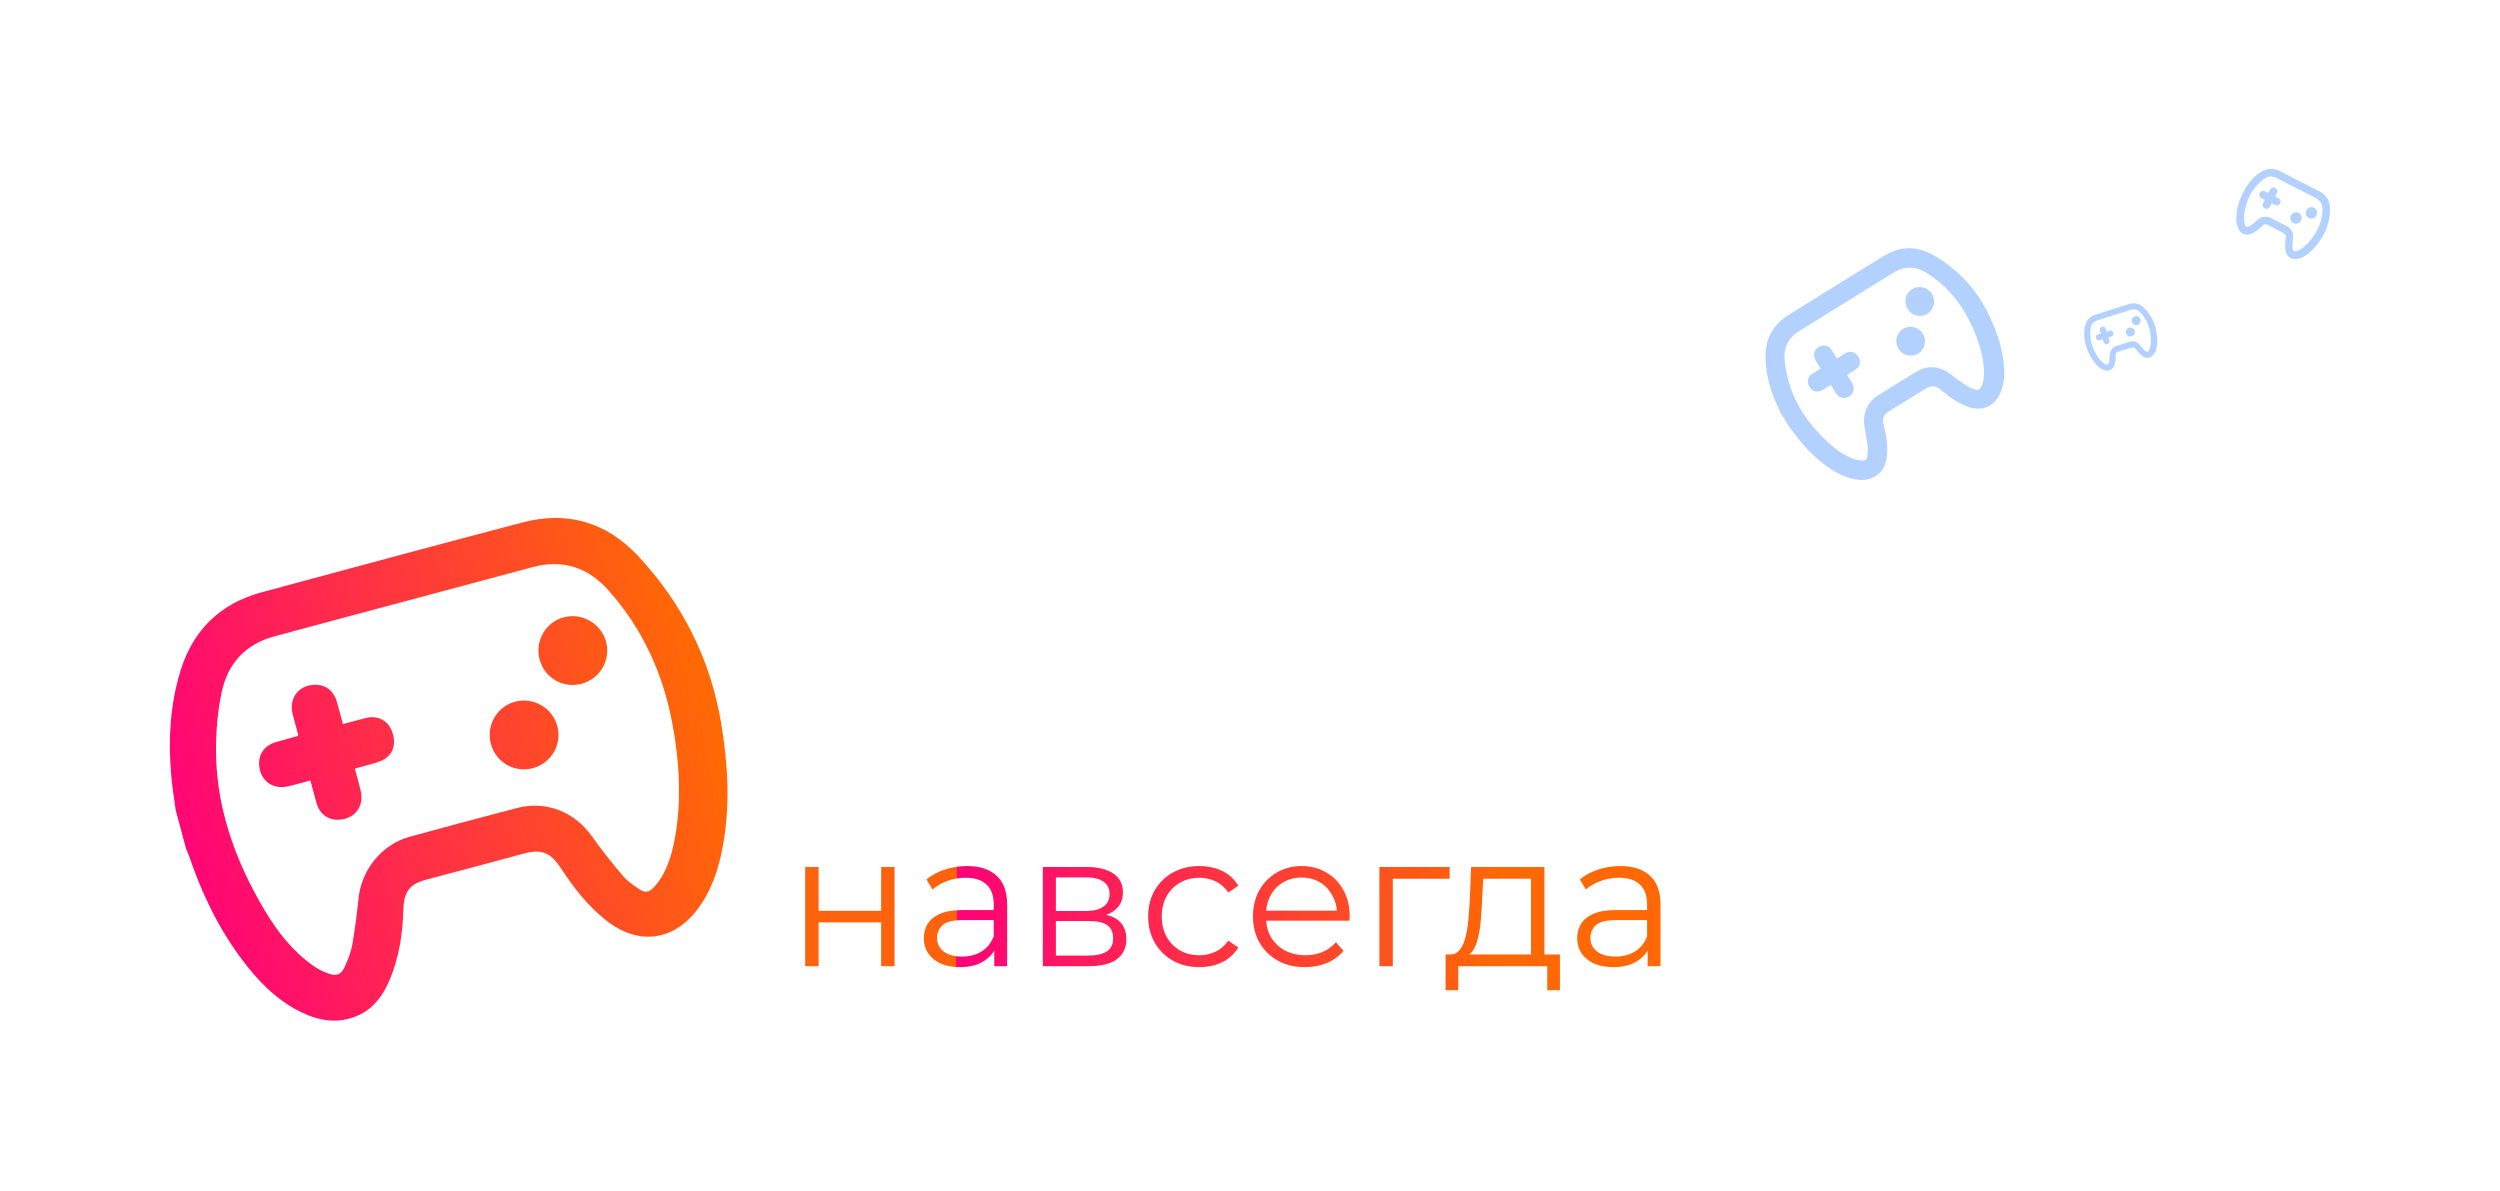 <svg width="1247" height="594" viewBox="0 0 1247 594" fill="none" xmlns="http://www.w3.org/2000/svg">
<g filter="url(#filter0_d_4473_4462)">
<path d="M241.616 209.891V192.246L286.99 149.393C290.575 146.144 293.208 143.231 294.888 140.654C296.569 138.077 297.689 135.724 298.249 133.596C298.922 131.467 299.258 129.506 299.258 127.714C299.258 123.008 297.633 119.423 294.384 116.959C291.247 114.382 286.598 113.093 280.436 113.093C275.506 113.093 270.913 114.046 266.656 115.95C262.51 117.855 258.981 120.824 256.068 124.857L236.238 112.085C240.72 105.363 246.994 100.041 255.06 96.12C263.127 92.199 272.425 90.238 282.957 90.238C291.695 90.238 299.314 91.695 305.812 94.608C312.422 97.409 317.519 101.386 321.105 106.539C324.802 111.693 326.65 117.855 326.65 125.025C326.65 128.834 326.146 132.643 325.138 136.453C324.241 140.15 322.337 144.071 319.424 148.216C316.623 152.361 312.478 157.011 306.988 162.165L269.345 197.623L264.135 187.708H330.515V209.891H241.616Z" fill="white"/>
<path d="M395.391 209.891V119.479H421.439V173.256L465.469 119.479H489.5V209.891H463.452V156.115L419.591 209.891H395.391Z" fill="white"/>
<path d="M514.702 209.891V119.479H587.132V140.99H534.868L540.75 135.276V209.891H514.702Z" fill="white"/>
<path d="M654.298 211.236C646.679 211.236 640.013 209.555 634.3 206.194C628.586 202.833 624.104 197.735 620.855 190.901C617.718 183.955 616.15 175.217 616.15 164.685C616.15 154.042 617.662 145.303 620.687 138.469C623.712 131.635 628.082 126.537 633.795 123.176C639.509 119.815 646.343 118.135 654.298 118.135C662.812 118.135 670.431 120.096 677.153 124.017C683.987 127.826 689.365 133.204 693.286 140.15C697.319 147.096 699.336 155.274 699.336 164.685C699.336 174.208 697.319 182.443 693.286 189.389C689.365 196.335 683.987 201.713 677.153 205.522C670.431 209.331 662.812 211.236 654.298 211.236ZM600.857 242.493V119.479H625.897V137.965L625.393 164.853L627.073 191.574V242.493H600.857ZM649.76 189.725C654.13 189.725 657.995 188.717 661.356 186.7C664.829 184.683 667.574 181.827 669.59 178.129C671.719 174.32 672.783 169.839 672.783 164.685C672.783 159.42 671.719 154.938 669.59 151.241C667.574 147.544 664.829 144.687 661.356 142.67C657.995 140.654 654.13 139.646 649.76 139.646C645.391 139.646 641.47 140.654 637.997 142.67C634.524 144.687 631.779 147.544 629.762 151.241C627.746 154.938 626.737 159.42 626.737 164.685C626.737 169.839 627.746 174.32 629.762 178.129C631.779 181.827 634.524 184.683 637.997 186.7C641.47 188.717 645.391 189.725 649.76 189.725Z" fill="white"/>
<path d="M810.81 209.891V119.479H836.859V209.891H810.81ZM765.268 148.384C777.144 148.496 786.051 151.185 791.989 156.451C798.039 161.604 801.064 168.943 801.064 178.466C801.064 188.437 797.646 196.223 790.812 201.825C783.978 207.314 774.287 210.059 761.739 210.059L717.71 209.891V119.479H743.758V148.384H765.268ZM759.387 191.406C764.428 191.518 768.293 190.453 770.982 188.213C773.671 185.972 775.015 182.611 775.015 178.129C775.015 173.648 773.671 170.455 770.982 168.55C768.293 166.534 764.428 165.47 759.387 165.357L743.758 165.189V191.406H759.387Z" fill="white"/>
<path d="M399.603 364.712L401.787 362.864C407.053 368.242 413.103 372.219 419.937 374.796C426.771 377.372 433.717 378.661 440.775 378.661C447.833 378.661 454.331 377.484 460.269 375.132C466.319 372.779 471.193 369.362 474.89 364.881C478.587 360.287 480.435 354.741 480.435 348.243C480.435 339.729 477.186 333.175 470.688 328.581C464.303 323.876 455.228 321.523 443.464 321.523H420.441V318.33H443.632C453.603 318.33 461.39 316.145 466.991 311.776C472.593 307.407 475.394 301.301 475.394 293.458C475.394 288.081 473.937 283.431 471.025 279.51C468.112 275.589 464.19 272.508 459.261 270.267C454.443 268.027 448.954 266.738 442.792 266.402C436.742 266.066 430.468 266.794 423.97 268.587C417.472 270.267 411.198 273.124 405.148 277.157L403.468 274.301C409.966 270.043 416.688 267.018 423.634 265.226C430.692 263.433 437.47 262.817 443.968 263.377C450.578 263.825 456.46 265.338 461.614 267.915C466.879 270.379 471.025 273.796 474.05 278.166C477.186 282.423 478.755 287.465 478.755 293.29C478.755 299.004 477.355 303.934 474.554 308.079C471.753 312.224 467.776 315.417 462.622 317.658C457.58 319.899 451.531 321.019 444.472 321.019L445.145 318.834C453.099 318.834 459.933 320.067 465.647 322.531C471.473 324.884 475.954 328.301 479.091 332.783C482.228 337.152 483.797 342.362 483.797 348.411C483.797 354.237 482.396 359.391 479.595 363.872C476.794 368.242 472.985 371.883 468.168 374.796C463.35 377.596 457.973 379.613 452.035 380.845C446.097 381.966 439.991 382.134 433.717 381.35C427.443 380.677 421.337 378.997 415.399 376.308C409.462 373.507 404.196 369.642 399.603 364.712Z" fill="white"/>
<path d="M501.45 381.35L556.067 263.713H559.428L614.045 381.35H610.179L556.907 266.402H558.587L505.315 381.35H501.45ZM519.431 345.891L521.112 342.698H594.215L595.895 345.891H519.431Z" fill="white"/>
<path d="M677.034 383.366C666.279 383.366 656.924 381.126 648.969 376.644C641.127 372.163 635.077 365.609 630.82 356.982C626.562 348.355 624.434 337.712 624.434 325.052C624.434 311.496 626.954 300.012 631.996 290.602C637.15 281.191 644.208 274.02 653.171 269.091C662.245 264.161 672.665 261.697 684.428 261.697C690.702 261.697 696.696 262.369 702.41 263.713C708.124 265.058 713.053 267.074 717.198 269.763L707.115 289.761C703.866 287.521 700.393 286.008 696.696 285.224C692.999 284.328 689.134 283.88 685.1 283.88C674.905 283.88 666.839 286.96 660.901 293.122C654.963 299.284 651.994 308.415 651.994 320.515C651.994 322.531 651.994 324.772 651.994 327.237C652.106 329.702 652.442 332.166 653.003 334.631L645.44 327.573C647.569 323.204 650.314 319.563 653.675 316.65C657.036 313.625 661.013 311.384 665.606 309.928C670.312 308.359 675.465 307.575 681.067 307.575C688.686 307.575 695.52 309.087 701.57 312.112C707.619 315.137 712.437 319.394 716.022 324.884C719.719 330.374 721.568 336.816 721.568 344.21C721.568 352.165 719.551 359.111 715.518 365.049C711.597 370.874 706.275 375.412 699.553 378.661C692.943 381.798 685.437 383.366 677.034 383.366ZM675.521 363.032C679.331 363.032 682.692 362.36 685.605 361.015C688.63 359.559 690.982 357.486 692.663 354.797C694.343 352.109 695.184 349.028 695.184 345.555C695.184 340.177 693.335 335.92 689.638 332.783C686.053 329.534 681.235 327.909 675.185 327.909C671.152 327.909 667.623 328.693 664.598 330.262C661.573 331.718 659.164 333.791 657.372 336.48C655.691 339.057 654.851 342.082 654.851 345.555C654.851 348.916 655.691 351.941 657.372 354.629C659.052 357.206 661.405 359.279 664.43 360.847C667.455 362.304 671.152 363.032 675.521 363.032Z" fill="white"/>
<path d="M772.776 261.697C783.644 261.697 792.999 263.937 800.841 268.419C808.683 272.9 814.733 279.454 818.991 288.081C823.248 296.595 825.377 307.239 825.377 320.011C825.377 333.567 822.8 345.05 817.646 354.461C812.605 363.872 805.602 371.042 796.64 375.972C787.677 380.901 777.258 383.366 765.382 383.366C759.22 383.366 753.282 382.694 747.568 381.35C741.855 380.005 736.925 377.989 732.78 375.3L742.863 355.302C746.112 357.542 749.585 359.111 753.282 360.007C756.979 360.791 760.845 361.183 764.878 361.183C774.961 361.183 782.971 358.102 788.909 351.941C794.959 345.779 797.984 336.648 797.984 324.548C797.984 322.531 797.928 320.291 797.816 317.826C797.704 315.361 797.424 312.896 796.976 310.432L804.37 317.49C802.466 321.859 799.777 325.556 796.304 328.581C792.831 331.494 788.797 333.735 784.204 335.303C779.61 336.76 774.457 337.488 768.743 337.488C761.237 337.488 754.403 335.976 748.241 332.951C742.191 329.926 737.317 325.668 733.62 320.179C730.035 314.689 728.243 308.247 728.243 300.853C728.243 292.786 730.203 285.84 734.124 280.014C738.158 274.189 743.535 269.707 750.257 266.57C757.091 263.321 764.598 261.697 772.776 261.697ZM774.457 282.031C770.536 282.031 767.119 282.759 764.206 284.216C761.293 285.56 758.996 287.577 757.316 290.265C755.635 292.842 754.795 295.923 754.795 299.508C754.795 304.886 756.587 309.199 760.172 312.448C763.87 315.585 768.743 317.154 774.793 317.154C778.714 317.154 782.187 316.426 785.212 314.969C788.349 313.401 790.758 311.272 792.438 308.583C794.119 305.894 794.959 302.869 794.959 299.508C794.959 296.147 794.119 293.178 792.438 290.602C790.87 287.913 788.573 285.84 785.548 284.384C782.523 282.815 778.826 282.031 774.457 282.031Z" fill="white"/>
<path d="M888.853 383.366C879.218 383.366 870.591 381.014 862.973 376.308C855.355 371.491 849.361 364.544 844.991 355.47C840.622 346.395 838.437 335.415 838.437 322.531C838.437 309.647 840.622 298.668 844.991 289.593C849.361 280.518 855.355 273.628 862.973 268.923C870.591 264.105 879.218 261.697 888.853 261.697C898.6 261.697 907.227 264.105 914.733 268.923C922.351 273.628 928.345 280.518 932.714 289.593C937.084 298.668 939.268 309.647 939.268 322.531C939.268 335.415 937.084 346.395 932.714 355.47C928.345 364.544 922.351 371.491 914.733 376.308C907.227 381.014 898.6 383.366 888.853 383.366ZM888.853 360.343C893.446 360.343 897.424 359.055 900.785 356.478C904.258 353.901 906.946 349.812 908.851 344.21C910.868 338.608 911.876 331.382 911.876 322.531C911.876 313.681 910.868 306.454 908.851 300.853C906.946 295.251 904.258 291.162 900.785 288.585C897.424 286.008 893.446 284.72 888.853 284.72C884.372 284.72 880.394 286.008 876.921 288.585C873.56 291.162 870.871 295.251 868.855 300.853C866.95 306.454 865.998 313.681 865.998 322.531C865.998 331.382 866.95 338.608 868.855 344.21C870.871 349.812 873.56 353.901 876.921 356.478C880.394 359.055 884.372 360.343 888.853 360.343Z" fill="white"/>
<path d="M967.285 381.35V263.713H1018.2C1033.89 263.713 1046.33 267.018 1055.51 273.628C1064.7 280.238 1069.29 290.153 1069.29 303.374C1069.29 316.482 1064.7 326.341 1055.51 332.951C1046.33 339.561 1033.89 342.866 1018.2 342.866H982.409L994.677 330.766V381.35H967.285ZM994.677 333.623L982.409 321.523H1018.04C1025.54 321.523 1031.37 320.011 1035.51 316.986C1039.66 313.849 1041.73 309.367 1041.73 303.542C1041.73 297.828 1039.66 293.458 1035.51 290.434C1031.37 287.409 1025.54 285.896 1018.04 285.896H982.409L994.677 272.956V333.623ZM950.984 366.225V352.277H1030.98V366.225H950.984Z" fill="white"/>
</g>
<g filter="url(#filter1_d_4473_4462)">
<path d="M401.629 477.934V428.456H408.32V450.321H439.516V428.456H446.207V477.934H439.516V456.069H408.32V477.934H401.629Z" fill="url(#paint0_linear_4473_4462)"/>
<path d="M495.95 477.934V467.002L495.667 465.211V446.928C495.667 442.718 494.474 439.482 492.086 437.22C489.761 434.959 486.274 433.828 481.625 433.828C478.42 433.828 475.373 434.362 472.483 435.43C469.593 436.498 467.142 437.912 465.132 439.671L462.116 434.676C464.629 432.54 467.645 430.906 471.164 429.775C474.682 428.581 478.389 427.984 482.285 427.984C488.693 427.984 493.625 429.587 497.081 432.791C500.6 435.932 502.359 440.739 502.359 447.21V477.934H495.95ZM478.892 478.406C475.185 478.406 471.949 477.809 469.184 476.615C466.483 475.358 464.409 473.662 462.964 471.526C461.519 469.327 460.797 466.813 460.797 463.986C460.797 461.41 461.393 459.085 462.587 457.012C463.844 454.876 465.854 453.179 468.619 451.923C471.446 450.603 475.216 449.944 479.928 449.944H496.987V454.939H480.117C475.342 454.939 472.012 455.787 470.127 457.483C468.305 459.18 467.394 461.284 467.394 463.798C467.394 466.625 468.493 468.887 470.692 470.583C472.891 472.28 475.97 473.128 479.928 473.128C483.698 473.128 486.934 472.28 489.636 470.583C492.4 468.824 494.411 466.311 495.667 463.044L497.175 467.662C495.919 470.929 493.72 473.536 490.578 475.484C487.499 477.432 483.604 478.406 478.892 478.406Z" fill="url(#paint1_linear_4473_4462)"/>
<path d="M520.172 477.934V428.456H542.037C547.629 428.456 552.027 429.524 555.231 431.66C558.498 433.796 560.132 436.938 560.132 441.084C560.132 445.106 558.593 448.216 555.514 450.415C552.435 452.551 548.383 453.619 543.356 453.619L544.676 451.64C550.582 451.64 554.917 452.739 557.682 454.939C560.446 457.138 561.828 460.311 561.828 464.457C561.828 468.73 560.258 472.06 557.116 474.447C554.037 476.772 549.231 477.934 542.697 477.934H520.172ZM526.675 472.657H542.414C546.623 472.657 549.796 471.997 551.933 470.678C554.132 469.295 555.231 467.096 555.231 464.08C555.231 461.064 554.257 458.865 552.31 457.483C550.362 456.101 547.283 455.41 543.073 455.41H526.675V472.657ZM526.675 450.415H541.566C545.398 450.415 548.32 449.692 550.33 448.247C552.404 446.802 553.44 444.697 553.44 441.933C553.44 439.168 552.404 437.095 550.33 435.712C548.32 434.33 545.398 433.639 541.566 433.639H526.675V450.415Z" fill="url(#paint2_linear_4473_4462)"/>
<path d="M598.245 478.406C593.344 478.406 588.946 477.338 585.05 475.201C581.218 473.002 578.202 470.018 576.003 466.248C573.804 462.415 572.704 458.049 572.704 453.148C572.704 448.184 573.804 443.818 576.003 440.048C578.202 436.278 581.218 433.325 585.05 431.189C588.946 429.052 593.344 427.984 598.245 427.984C602.454 427.984 606.255 428.801 609.648 430.435C613.041 432.068 615.711 434.519 617.659 437.786L612.664 441.179C610.968 438.666 608.863 436.812 606.35 435.618C603.836 434.424 601.103 433.828 598.15 433.828C594.632 433.828 591.459 434.644 588.632 436.278C585.804 437.849 583.574 440.079 581.94 442.969C580.307 445.86 579.49 449.252 579.49 453.148C579.49 457.043 580.307 460.436 581.94 463.326C583.574 466.217 585.804 468.478 588.632 470.112C591.459 471.683 594.632 472.468 598.15 472.468C601.103 472.468 603.836 471.871 606.35 470.678C608.863 469.484 610.968 467.662 612.664 465.211L617.659 468.604C615.711 471.808 613.041 474.259 609.648 475.955C606.255 477.589 602.454 478.406 598.245 478.406Z" fill="url(#paint3_linear_4473_4462)"/>
<path d="M650.993 478.406C645.84 478.406 641.317 477.338 637.421 475.201C633.526 473.002 630.478 470.018 628.279 466.248C626.08 462.415 624.981 458.049 624.981 453.148C624.981 448.247 626.017 443.912 628.091 440.142C630.227 436.372 633.117 433.419 636.761 431.283C640.468 429.084 644.615 427.984 649.202 427.984C653.851 427.984 657.967 429.052 661.548 431.189C665.192 433.262 668.051 436.215 670.124 440.048C672.198 443.818 673.234 448.184 673.234 453.148C673.234 453.462 673.203 453.808 673.14 454.185C673.14 454.499 673.14 454.844 673.14 455.221H630.07V450.226H669.559L666.92 452.205C666.92 448.624 666.135 445.451 664.564 442.687C663.056 439.859 660.983 437.66 658.344 436.089C655.705 434.519 652.658 433.733 649.202 433.733C645.809 433.733 642.762 434.519 640.06 436.089C637.358 437.66 635.254 439.859 633.746 442.687C632.238 445.514 631.484 448.75 631.484 452.394V453.431C631.484 457.2 632.301 460.53 633.934 463.421C635.631 466.248 637.955 468.478 640.908 470.112C643.924 471.683 647.348 472.468 651.181 472.468C654.197 472.468 656.993 471.934 659.569 470.866C662.208 469.798 664.47 468.164 666.354 465.965L670.124 470.301C667.925 472.939 665.161 474.95 661.831 476.332C658.564 477.715 654.951 478.406 650.993 478.406Z" fill="url(#paint4_linear_4473_4462)"/>
<path d="M688.046 477.934V428.456H723.106V434.299H693.041L694.738 432.602V477.934H688.046Z" fill="url(#paint5_linear_4473_4462)"/>
<path d="M763.667 474.73V434.299H739.823L739.258 445.326C739.132 448.656 738.912 451.923 738.598 455.127C738.347 458.331 737.875 461.284 737.184 463.986C736.556 466.625 735.645 468.793 734.451 470.489C733.257 472.123 731.718 473.065 729.833 473.316L723.142 472.091C725.089 472.154 726.692 471.463 727.948 470.018C729.205 468.51 730.179 466.468 730.87 463.892C731.561 461.316 732.064 458.394 732.378 455.127C732.692 451.797 732.943 448.404 733.132 444.949L733.791 428.456H770.359V474.73H763.667ZM721.068 489.904V472.091H778.087V489.904H771.772V477.934H727.383V489.904H721.068Z" fill="url(#paint6_linear_4473_4462)"/>
<path d="M821.851 477.934V467.002L821.568 465.211V446.928C821.568 442.718 820.375 439.482 817.987 437.22C815.662 434.959 812.175 433.828 807.526 433.828C804.322 433.828 801.274 434.362 798.384 435.43C795.494 436.498 793.044 437.912 791.033 439.671L788.017 434.676C790.53 432.54 793.546 430.906 797.065 429.775C800.583 428.581 804.29 427.984 808.186 427.984C814.594 427.984 819.526 429.587 822.982 432.791C826.501 435.932 828.26 440.739 828.26 447.21V477.934H821.851ZM804.793 478.406C801.086 478.406 797.85 477.809 795.086 476.615C792.384 475.358 790.31 473.662 788.865 471.526C787.42 469.327 786.698 466.813 786.698 463.986C786.698 461.41 787.295 459.085 788.488 457.012C789.745 454.876 791.756 453.179 794.52 451.923C797.347 450.603 801.117 449.944 805.829 449.944H822.888V454.939H806.018C801.243 454.939 797.913 455.787 796.028 457.483C794.206 459.18 793.295 461.284 793.295 463.798C793.295 466.625 794.394 468.887 796.593 470.583C798.793 472.28 801.871 473.128 805.829 473.128C809.599 473.128 812.835 472.28 815.537 470.583C818.301 468.824 820.312 466.311 821.568 463.044L823.076 467.662C821.82 470.929 819.621 473.536 816.479 475.484C813.401 477.432 809.505 478.406 804.793 478.406Z" fill="url(#paint7_linear_4473_4462)"/>
</g>
<g filter="url(#filter2_d_4473_4462)">
<path d="M318.186 273.221C302.548 256.521 283.021 250.705 260.727 256.566C217.204 268.009 173.747 279.712 130.313 291.489C110.121 296.964 96.561 310.028 90.283 329.816C84.741 347.286 83.803 365.439 85.494 383.674C86.005 389.167 86.915 394.622 87.642 400.094C89.356 406.49 91.07 412.888 92.784 419.284C93.262 420.42 93.814 421.528 94.208 422.691C100.42 441.096 108.68 458.475 120.308 474.115C128.382 484.974 137.599 494.665 149.95 500.752C159.228 505.322 168.819 506.863 178.653 502.475C186.29 499.068 190.862 492.761 194.092 485.362C199.147 473.785 200.89 461.468 201.234 449.008C201.499 439.395 205.915 436.479 213.045 434.634C229.242 430.444 245.377 426.018 261.538 421.687C269.914 419.443 274.575 421.259 279.331 428.443C286.165 438.764 293.581 448.579 303.64 456.073C318.82 467.384 335.688 465.188 347.368 450.268C354.671 440.941 358.302 430.032 360.457 418.584C364.311 398.115 363.169 377.703 359.803 357.266C354.483 324.977 340.422 296.97 318.186 273.221ZM335.509 357.663C338.71 375.196 339.9 392.755 337.239 410.457C336.131 417.825 334.45 425.063 330.995 431.719C329.696 434.22 327.978 436.597 326.054 438.657C323.7 441.179 321.697 441.423 318.862 439.515C315.916 437.534 312.867 435.438 310.599 432.766C305.237 426.447 300.054 419.937 295.267 413.174C286.585 400.912 272.418 395.252 257.899 399.031C239.977 403.695 222.089 408.492 204.235 413.408C190.534 417.18 180.383 429.7 178.857 443.935C178.021 451.74 177.09 459.553 175.71 467.274C175.03 471.086 173.5 474.821 171.881 478.374C170.165 482.141 167.912 483.033 163.993 481.664C161.326 480.733 158.687 479.437 156.377 477.816C146.012 470.536 138.367 460.745 131.982 450.006C116.776 424.426 107.15 397.091 107.746 366.939C107.913 358.413 108.799 349.772 110.541 341.43C113.539 327.075 122.29 317.38 136.7 313.456C158.28 307.58 179.9 301.855 201.505 296.066C222.936 290.324 244.361 284.561 265.8 278.846C280.67 274.881 293.26 279.001 303.351 290.295C320.59 309.586 330.873 332.272 335.509 357.663Z" fill="url(#paint8_linear_4473_4462)"/>
<path d="M182.722 354.089C178.91 354.982 175.149 356.095 171.044 357.195C169.984 353.24 169.115 349.677 168.069 346.166C166.482 340.838 163.08 337.928 158.287 337.596C149.545 336.994 143.816 343.832 145.99 352.305C146.897 355.835 147.871 359.347 148.75 362.625C148.516 363.005 148.484 363.131 148.42 363.148C144.717 364.183 140.993 365.152 137.31 366.248C132.354 367.722 129.287 371.646 129.233 376.412C129.139 384.87 135.566 390.124 143.794 388.214C147.421 387.373 150.995 386.306 154.828 385.279C155.904 389.296 156.831 393.012 157.9 396.685C159.444 401.992 163.61 405.084 168.771 404.888C176.897 404.583 181.731 398.396 179.926 390.46C179.098 386.825 178.018 383.246 176.976 379.354C178.631 378.911 179.997 378.568 181.349 378.177C184.18 377.358 187.1 376.745 189.813 375.628C195.716 373.2 197.836 367.912 195.774 361.46C193.913 355.651 188.757 352.677 182.722 354.089Z" fill="url(#paint9_linear_4473_4462)"/>
<path d="M281.299 303.89C272.131 306.286 266.683 315.73 269.149 324.951C271.626 334.206 280.923 339.555 290.178 337.048C299.373 334.557 304.822 325.04 302.263 315.946C299.721 306.921 290.344 301.527 281.299 303.89Z" fill="url(#paint10_linear_4473_4462)"/>
<path d="M256.935 345.995C247.766 348.453 242.376 357.892 244.873 367.11C247.377 376.35 256.699 381.66 265.954 379.117C275.028 376.626 280.408 367.311 278.024 358.224C275.637 349.126 266.028 343.554 256.935 345.995Z" fill="url(#paint11_linear_4473_4462)"/>
</g>
<g opacity="0.3" filter="url(#filter3_d_4473_4462)">
<path d="M964.765 123.462C956.474 118.603 947.962 118.588 939.773 123.603C923.788 133.395 907.86 143.283 891.951 153.198C884.555 157.807 880.738 164.682 880.652 173.395C880.576 181.088 882.424 188.507 885.331 195.646C886.207 197.796 887.239 199.883 888.199 201.999C889.666 204.37 891.134 206.741 892.602 209.112C892.932 209.512 893.288 209.892 893.588 210.314C898.322 216.982 903.749 222.994 910.308 227.904C914.863 231.314 919.731 234.117 925.41 235.095C929.676 235.83 933.695 235.307 937.086 232.37C939.72 230.088 940.775 227.005 941.16 223.641C941.762 218.379 940.95 213.213 939.563 208.157C938.492 204.256 939.899 202.555 942.521 200.963C948.479 197.347 954.382 193.643 960.308 189.975C963.38 188.073 965.464 188.249 968.243 190.575C972.236 193.915 976.4 196.982 981.336 198.8C988.784 201.545 995.253 198.652 998.093 191.254C999.869 186.63 999.984 181.806 999.444 176.941C998.478 168.242 995.523 160.161 991.677 152.336C985.599 139.972 976.554 130.373 964.765 123.462ZM982.021 155.39C985.445 162.066 988.07 168.993 989.174 176.435C989.633 179.533 989.847 182.647 989.282 185.738C989.069 186.9 988.674 188.061 988.157 189.119C987.526 190.415 986.756 190.752 985.39 190.322C983.97 189.875 982.496 189.395 981.263 188.589C978.347 186.684 975.48 184.681 972.74 182.53C967.771 178.628 961.418 178.037 956.081 181.288C949.493 185.3 942.934 189.363 936.404 193.469C931.393 196.619 928.87 202.869 930.003 208.78C930.624 212.022 931.209 215.278 931.602 218.55C931.797 220.166 931.643 221.851 931.431 223.475C931.207 225.196 930.416 225.823 928.683 225.739C927.504 225.681 926.291 225.475 925.17 225.097C920.138 223.401 915.886 220.371 912.021 216.809C902.815 208.323 895.624 198.467 892.172 186.258C891.195 182.806 890.491 179.222 890.166 175.657C889.607 169.521 891.915 164.576 897.191 161.28C905.093 156.343 913.029 151.463 920.951 146.559C928.809 141.694 936.662 136.822 944.527 131.967C949.981 128.6 955.515 128.758 960.929 132.102C970.176 137.814 977.061 145.721 982.021 155.39Z" fill="#0064FF"/>
<path d="M920.549 172.153C919.136 172.967 917.77 173.863 916.265 174.795C915.357 173.329 914.574 171.998 913.726 170.71C912.44 168.754 910.725 167.988 908.769 168.425C905.204 169.224 903.752 172.66 905.658 175.811C906.452 177.124 907.271 178.422 908.023 179.636C907.977 179.817 907.979 179.872 907.956 179.886C906.603 180.744 905.234 181.578 903.897 182.458C902.097 183.642 901.353 185.586 901.915 187.512C902.912 190.928 906.123 192.277 909.176 190.528C910.522 189.757 911.819 188.902 913.224 188.032C914.146 189.52 914.971 190.906 915.847 192.257C917.114 194.209 919.157 194.958 921.194 194.264C924.403 193.173 925.577 190.107 923.884 187.127C923.109 185.762 922.239 184.45 921.346 183.008C921.953 182.633 922.457 182.332 922.949 182.013C923.98 181.346 925.071 180.752 926.018 179.979C928.08 178.298 928.279 175.917 926.665 173.566C925.211 171.449 922.787 170.866 920.549 172.153Z" fill="#0064FF"/>
<path d="M953.784 140.202C950.415 142.259 949.394 146.71 951.508 150.127C953.63 153.558 957.999 154.604 961.389 152.492C964.757 150.394 965.769 145.914 963.633 142.558C961.514 139.227 957.107 138.173 953.784 140.202Z" fill="#0064FF"/>
<path d="M949.204 160.054C945.843 162.136 944.845 166.577 946.971 169.99C949.102 173.412 953.475 174.438 956.862 172.312C960.181 170.228 961.19 165.838 959.126 162.464C957.059 159.086 952.538 157.988 949.204 160.054Z" fill="#0064FF"/>
</g>
<g opacity="0.3" filter="url(#filter4_d_4473_4462)">
<path d="M1162.18 99.932C1162.13 96.121 1160.39 93.23 1157 91.48C1150.4 88.064 1143.78 84.687 1137.15 81.322C1134.07 79.757 1130.95 79.872 1127.98 81.631C1125.35 83.183 1123.21 85.332 1121.39 87.783C1120.84 88.521 1120.34 89.3 1119.82 90.059C1119.32 91.044 1118.81 92.028 1118.31 93.013C1118.24 93.207 1118.19 93.406 1118.1 93.594C1116.81 96.569 1115.89 99.643 1115.56 102.876C1115.34 105.122 1115.39 107.349 1116.22 109.477C1116.85 111.075 1117.85 112.332 1119.54 112.88C1120.86 113.306 1122.12 113.031 1123.34 112.472C1125.25 111.596 1126.84 110.262 1128.27 108.753C1129.37 107.59 1130.24 107.718 1131.32 108.282C1133.76 109.562 1136.23 110.805 1138.69 112.064C1139.97 112.716 1140.34 113.459 1140.12 114.879C1139.8 116.92 1139.62 118.962 1140.01 121.01C1140.61 124.101 1142.92 125.702 1146.01 125.149C1147.94 124.803 1149.6 123.852 1151.14 122.671C1153.9 120.559 1156.03 117.898 1157.9 114.988C1160.85 110.389 1162.25 105.35 1162.18 99.932ZM1154.88 112.337C1153.32 114.869 1151.51 117.181 1149.21 119.082C1148.25 119.873 1147.24 120.585 1146.07 121.027C1145.64 121.193 1145.16 121.297 1144.7 121.339C1144.13 121.39 1143.85 121.198 1143.72 120.646C1143.58 120.073 1143.44 119.474 1143.46 118.891C1143.51 117.51 1143.6 116.126 1143.77 114.755C1144.07 112.268 1142.97 109.992 1140.77 108.847C1138.06 107.434 1135.34 106.042 1132.6 104.668C1130.51 103.614 1127.87 104.04 1126.09 105.637C1125.12 106.513 1124.14 107.379 1123.11 108.184C1122.6 108.582 1122 108.875 1121.4 109.136C1120.77 109.413 1120.4 109.273 1120.07 108.668C1119.85 108.256 1119.67 107.802 1119.57 107.344C1119.11 105.289 1119.27 103.224 1119.68 101.182C1120.67 96.317 1122.54 91.855 1125.98 88.179C1126.95 87.139 1128.02 86.165 1129.16 85.323C1131.13 83.875 1133.28 83.644 1135.48 84.758C1138.78 86.427 1142.06 88.119 1145.35 89.801C1148.62 91.47 1151.88 93.136 1155.14 94.809C1157.4 95.969 1158.48 97.879 1158.46 100.402C1158.42 104.712 1157.15 108.671 1154.88 112.337Z" fill="#0064FF"/>
<path d="M1136.58 94.915C1136.02 94.603 1135.43 94.323 1134.81 94.003C1135.12 93.394 1135.41 92.856 1135.68 92.304C1136.07 91.466 1135.98 90.727 1135.43 90.153C1134.43 89.107 1132.97 89.319 1132.29 90.612C1132.01 91.151 1131.73 91.695 1131.48 92.2C1131.4 92.221 1131.39 92.233 1131.38 92.228C1130.81 91.945 1130.24 91.651 1129.67 91.378C1128.9 91.01 1128.09 91.156 1127.55 91.742C1126.6 92.781 1126.8 94.148 1128.02 94.825C1128.55 95.124 1129.11 95.388 1129.69 95.687C1129.38 96.305 1129.08 96.869 1128.8 97.444C1128.4 98.274 1128.56 99.121 1129.21 99.67C1130.24 100.535 1131.52 100.304 1132.19 99.119C1132.49 98.576 1132.76 98.011 1133.06 97.413C1133.32 97.541 1133.52 97.651 1133.73 97.752C1134.17 97.965 1134.59 98.214 1135.05 98.377C1136.04 98.731 1136.89 98.31 1137.36 97.281C1137.78 96.353 1137.48 95.411 1136.58 94.915Z" fill="#0064FF"/>
<path d="M1154.25 99.639C1152.86 98.918 1151.14 99.485 1150.41 100.903C1149.68 102.327 1150.22 104.024 1151.63 104.741C1153.04 105.454 1154.77 104.878 1155.47 103.465C1156.16 102.063 1155.62 100.351 1154.25 99.639Z" fill="#0064FF"/>
<path d="M1146.57 102.158C1145.17 101.444 1143.46 102.016 1142.74 103.438C1142.01 104.863 1142.56 106.558 1143.98 107.271C1145.37 107.97 1147.07 107.412 1147.79 106.019C1148.51 104.624 1147.95 102.865 1146.57 102.158Z" fill="#0064FF"/>
</g>
<g opacity="0.3" filter="url(#filter5_d_4473_4462)">
<path d="M1069.43 149.54C1067.28 147.433 1064.7 146.779 1061.83 147.676C1056.24 149.427 1050.65 151.212 1045.07 153.007C1042.47 153.841 1040.79 155.636 1040.1 158.273C1039.49 160.601 1039.48 162.993 1039.82 165.381C1039.92 166.1 1040.07 166.813 1040.2 167.528C1040.47 168.359 1040.73 169.191 1041 170.022C1041.07 170.168 1041.15 170.311 1041.2 170.462C1042.13 172.846 1043.32 175.084 1044.94 177.075C1046.06 178.457 1047.32 179.679 1048.97 180.409C1050.21 180.957 1051.47 181.106 1052.72 180.473C1053.69 179.982 1054.25 179.127 1054.62 178.135C1055.21 176.585 1055.35 174.955 1055.32 173.315C1055.29 172.05 1055.85 171.641 1056.77 171.358C1058.85 170.716 1060.92 170.042 1063 169.381C1064.08 169.039 1064.7 169.251 1065.36 170.169C1066.32 171.487 1067.35 172.735 1068.71 173.664C1070.76 175.065 1072.94 174.681 1074.37 172.653C1075.26 171.385 1075.66 169.93 1075.87 168.413C1076.24 165.7 1075.96 163.022 1075.39 160.354C1074.49 156.139 1072.48 152.537 1069.43 149.54ZM1072.23 160.544C1072.76 162.831 1073.02 165.133 1072.79 167.476C1072.69 168.451 1072.52 169.412 1072.11 170.307C1071.96 170.643 1071.75 170.965 1071.52 171.247C1071.23 171.592 1070.97 171.635 1070.58 171.4C1070.19 171.157 1069.78 170.898 1069.46 170.56C1068.72 169.759 1068.01 168.933 1067.34 168.071C1066.13 166.508 1064.25 165.844 1062.38 166.423C1060.08 167.138 1057.78 167.87 1055.48 168.618C1053.72 169.191 1052.48 170.895 1052.37 172.775C1052.31 173.806 1052.24 174.838 1052.11 175.861C1052.05 176.367 1051.87 176.866 1051.68 177.343C1051.48 177.848 1051.2 177.978 1050.68 177.82C1050.32 177.712 1049.97 177.557 1049.66 177.357C1048.26 176.459 1047.2 175.215 1046.3 173.839C1044.16 170.562 1042.73 167.023 1042.61 163.055C1042.58 161.933 1042.64 160.792 1042.81 159.685C1043.11 157.781 1044.19 156.456 1046.04 155.859C1048.81 154.964 1051.59 154.089 1054.37 153.205C1057.13 152.329 1059.88 151.45 1062.64 150.577C1064.55 149.971 1066.22 150.441 1067.6 151.869C1069.97 154.308 1071.46 157.232 1072.23 160.544Z" fill="#0064FF"/>
<path d="M1052.3 160.94C1051.81 161.079 1051.32 161.247 1050.8 161.415C1050.63 160.901 1050.5 160.437 1050.34 159.982C1050.1 159.29 1049.63 158.927 1049.01 158.91C1047.86 158.881 1047.16 159.812 1047.5 160.914C1047.64 161.373 1047.79 161.829 1047.93 162.255C1047.9 162.306 1047.89 162.323 1047.89 162.326C1047.41 162.483 1046.93 162.631 1046.46 162.796C1045.82 163.018 1045.45 163.552 1045.47 164.178C1045.51 165.291 1046.38 165.945 1047.44 165.648C1047.91 165.517 1048.37 165.356 1048.86 165.199C1049.03 165.721 1049.17 166.205 1049.34 166.682C1049.57 167.371 1050.13 167.753 1050.81 167.698C1051.86 167.612 1052.45 166.771 1052.17 165.738C1052.03 165.265 1051.87 164.8 1051.71 164.295C1051.92 164.227 1052.1 164.174 1052.27 164.115C1052.64 163.991 1053.01 163.894 1053.36 163.732C1054.11 163.379 1054.35 162.672 1054.04 161.836C1053.76 161.082 1053.07 160.721 1052.3 160.94Z" fill="#0064FF"/>
<path d="M1064.82 153.782C1063.64 154.149 1062.99 155.421 1063.37 156.62C1063.75 157.822 1065 158.473 1066.19 158.091C1067.37 157.711 1068.02 156.429 1067.63 155.248C1067.24 154.076 1065.98 153.42 1064.82 153.782Z" fill="#0064FF"/>
<path d="M1061.91 159.456C1060.74 159.831 1060.09 161.102 1060.48 162.3C1060.86 163.501 1062.11 164.146 1063.3 163.759C1064.47 163.38 1065.11 162.125 1064.74 160.944C1064.37 159.761 1063.08 159.083 1061.91 159.456Z" fill="#0064FF"/>
</g>
<defs>
<filter id="filter0_d_4473_4462" x="152.238" y="10.238" width="1001.05" height="461.129" filterUnits="userSpaceOnUse" color-interpolation-filters="sRGB">
<feFlood flood-opacity="0" result="BackgroundImageFix"/>
<feColorMatrix in="SourceAlpha" type="matrix" values="0 0 0 0 0 0 0 0 0 0 0 0 0 0 0 0 0 0 127 0" result="hardAlpha"/>
<feOffset dy="4"/>
<feGaussianBlur stdDeviation="42"/>
<feComposite in2="hardAlpha" operator="out"/>
<feColorMatrix type="matrix" values="0 0 0 0 0 0 0 0 0 0.055 0 0 0 0 0.2 0 0 0 1 0"/>
<feBlend mode="normal" in2="BackgroundImageFix" result="effect1_dropShadow_4473_4462"/>
<feBlend mode="normal" in="SourceGraphic" in2="effect1_dropShadow_4473_4462" result="shape"/>
</filter>
<filter id="filter1_d_4473_4462" x="317.629" y="347.984" width="594.631" height="229.92" filterUnits="userSpaceOnUse" color-interpolation-filters="sRGB">
<feFlood flood-opacity="0" result="BackgroundImageFix"/>
<feColorMatrix in="SourceAlpha" type="matrix" values="0 0 0 0 0 0 0 0 0 0 0 0 0 0 0 0 0 0 127 0" result="hardAlpha"/>
<feOffset dy="4"/>
<feGaussianBlur stdDeviation="42"/>
<feComposite in2="hardAlpha" operator="out"/>
<feColorMatrix type="matrix" values="0 0 0 0 0 0 0 0 0 0.055 0 0 0 0 0.2 0 0 0 1 0"/>
<feBlend mode="normal" in2="BackgroundImageFix" result="effect1_dropShadow_4473_4462"/>
<feBlend mode="normal" in="SourceGraphic" in2="effect1_dropShadow_4473_4462" result="shape"/>
</filter>
<filter id="filter2_d_4473_4462" x="0.734" y="174.348" width="446.145" height="418.734" filterUnits="userSpaceOnUse" color-interpolation-filters="sRGB">
<feFlood flood-opacity="0" result="BackgroundImageFix"/>
<feColorMatrix in="SourceAlpha" type="matrix" values="0 0 0 0 0 0 0 0 0 0 0 0 0 0 0 0 0 0 127 0" result="hardAlpha"/>
<feOffset dy="4"/>
<feGaussianBlur stdDeviation="42"/>
<feComposite in2="hardAlpha" operator="out"/>
<feColorMatrix type="matrix" values="0 0 0 0 0 0 0 0 0 0 0 0 0 0 0 0 0 0 0.55 0"/>
<feBlend mode="normal" in2="BackgroundImageFix" result="effect1_dropShadow_4473_4462"/>
<feBlend mode="normal" in="SourceGraphic" in2="effect1_dropShadow_4473_4462" result="shape"/>
</filter>
<filter id="filter3_d_4473_4462" x="796.65" y="39.83" width="287.078" height="283.562" filterUnits="userSpaceOnUse" color-interpolation-filters="sRGB">
<feFlood flood-opacity="0" result="BackgroundImageFix"/>
<feColorMatrix in="SourceAlpha" type="matrix" values="0 0 0 0 0 0 0 0 0 0 0 0 0 0 0 0 0 0 127 0" result="hardAlpha"/>
<feOffset dy="4"/>
<feGaussianBlur stdDeviation="42"/>
<feComposite in2="hardAlpha" operator="out"/>
<feColorMatrix type="matrix" values="0 0 0 0 0 0 0 0 0 0 0 0 0 0 0 0 0 0 0.55 0"/>
<feBlend mode="normal" in2="BackgroundImageFix" result="effect1_dropShadow_4473_4462"/>
<feBlend mode="normal" in="SourceGraphic" in2="effect1_dropShadow_4473_4462" result="shape"/>
</filter>
<filter id="filter4_d_4473_4462" x="1031.45" y="0.225" width="214.73" height="213.031" filterUnits="userSpaceOnUse" color-interpolation-filters="sRGB">
<feFlood flood-opacity="0" result="BackgroundImageFix"/>
<feColorMatrix in="SourceAlpha" type="matrix" values="0 0 0 0 0 0 0 0 0 0 0 0 0 0 0 0 0 0 127 0" result="hardAlpha"/>
<feOffset dy="4"/>
<feGaussianBlur stdDeviation="42"/>
<feComposite in2="hardAlpha" operator="out"/>
<feColorMatrix type="matrix" values="0 0 0 0 0 0 0 0 0 0 0 0 0 0 0 0 0 0 0.55 0"/>
<feBlend mode="normal" in2="BackgroundImageFix" result="effect1_dropShadow_4473_4462"/>
<feBlend mode="normal" in="SourceGraphic" in2="effect1_dropShadow_4473_4462" result="shape"/>
</filter>
<filter id="filter5_d_4473_4462" x="955.594" y="67.285" width="204.443" height="201.602" filterUnits="userSpaceOnUse" color-interpolation-filters="sRGB">
<feFlood flood-opacity="0" result="BackgroundImageFix"/>
<feColorMatrix in="SourceAlpha" type="matrix" values="0 0 0 0 0 0 0 0 0 0 0 0 0 0 0 0 0 0 127 0" result="hardAlpha"/>
<feOffset dy="4"/>
<feGaussianBlur stdDeviation="42"/>
<feComposite in2="hardAlpha" operator="out"/>
<feColorMatrix type="matrix" values="0 0 0 0 0 0 0 0 0 0 0 0 0 0 0 0 0 0 0.55 0"/>
<feBlend mode="normal" in2="BackgroundImageFix" result="effect1_dropShadow_4473_4462"/>
<feBlend mode="normal" in="SourceGraphic" in2="effect1_dropShadow_4473_4462" result="shape"/>
</filter>
<linearGradient id="paint0_linear_4473_4462" x1="477.487" y1="428.116" x2="748.833" y2="430.427" gradientUnits="userSpaceOnUse">
<stop stop-color="#FF620D"/>
<stop offset="0" stop-color="#FF0279"/>
<stop offset="1" stop-color="#FF6804"/>
</linearGradient>
<linearGradient id="paint1_linear_4473_4462" x1="477.487" y1="428.116" x2="748.833" y2="430.427" gradientUnits="userSpaceOnUse">
<stop stop-color="#FF620D"/>
<stop offset="0" stop-color="#FF0279"/>
<stop offset="1" stop-color="#FF6804"/>
</linearGradient>
<linearGradient id="paint2_linear_4473_4462" x1="477.487" y1="428.116" x2="748.833" y2="430.427" gradientUnits="userSpaceOnUse">
<stop stop-color="#FF620D"/>
<stop offset="0" stop-color="#FF0279"/>
<stop offset="1" stop-color="#FF6804"/>
</linearGradient>
<linearGradient id="paint3_linear_4473_4462" x1="477.487" y1="428.116" x2="748.833" y2="430.427" gradientUnits="userSpaceOnUse">
<stop stop-color="#FF620D"/>
<stop offset="0" stop-color="#FF0279"/>
<stop offset="1" stop-color="#FF6804"/>
</linearGradient>
<linearGradient id="paint4_linear_4473_4462" x1="477.487" y1="428.116" x2="748.833" y2="430.427" gradientUnits="userSpaceOnUse">
<stop stop-color="#FF620D"/>
<stop offset="0" stop-color="#FF0279"/>
<stop offset="1" stop-color="#FF6804"/>
</linearGradient>
<linearGradient id="paint5_linear_4473_4462" x1="477.487" y1="428.116" x2="748.833" y2="430.427" gradientUnits="userSpaceOnUse">
<stop stop-color="#FF620D"/>
<stop offset="0" stop-color="#FF0279"/>
<stop offset="1" stop-color="#FF6804"/>
</linearGradient>
<linearGradient id="paint6_linear_4473_4462" x1="477.487" y1="428.116" x2="748.833" y2="430.427" gradientUnits="userSpaceOnUse">
<stop stop-color="#FF620D"/>
<stop offset="0" stop-color="#FF0279"/>
<stop offset="1" stop-color="#FF6804"/>
</linearGradient>
<linearGradient id="paint7_linear_4473_4462" x1="477.487" y1="428.116" x2="748.833" y2="430.427" gradientUnits="userSpaceOnUse">
<stop stop-color="#FF620D"/>
<stop offset="0" stop-color="#FF0279"/>
<stop offset="1" stop-color="#FF6804"/>
</linearGradient>
<linearGradient id="paint8_linear_4473_4462" x1="88.579" y1="408.874" x2="352.072" y2="338.272" gradientUnits="userSpaceOnUse">
<stop stop-color="#FF0576"/>
<stop offset="1" stop-color="#FF6904"/>
</linearGradient>
<linearGradient id="paint9_linear_4473_4462" x1="88.579" y1="408.874" x2="352.072" y2="338.272" gradientUnits="userSpaceOnUse">
<stop stop-color="#FF0576"/>
<stop offset="1" stop-color="#FF6904"/>
</linearGradient>
<linearGradient id="paint10_linear_4473_4462" x1="88.579" y1="408.874" x2="352.072" y2="338.272" gradientUnits="userSpaceOnUse">
<stop stop-color="#FF0576"/>
<stop offset="1" stop-color="#FF6904"/>
</linearGradient>
<linearGradient id="paint11_linear_4473_4462" x1="88.579" y1="408.874" x2="352.072" y2="338.272" gradientUnits="userSpaceOnUse">
<stop stop-color="#FF0576"/>
<stop offset="1" stop-color="#FF6904"/>
</linearGradient>
</defs>
</svg>
